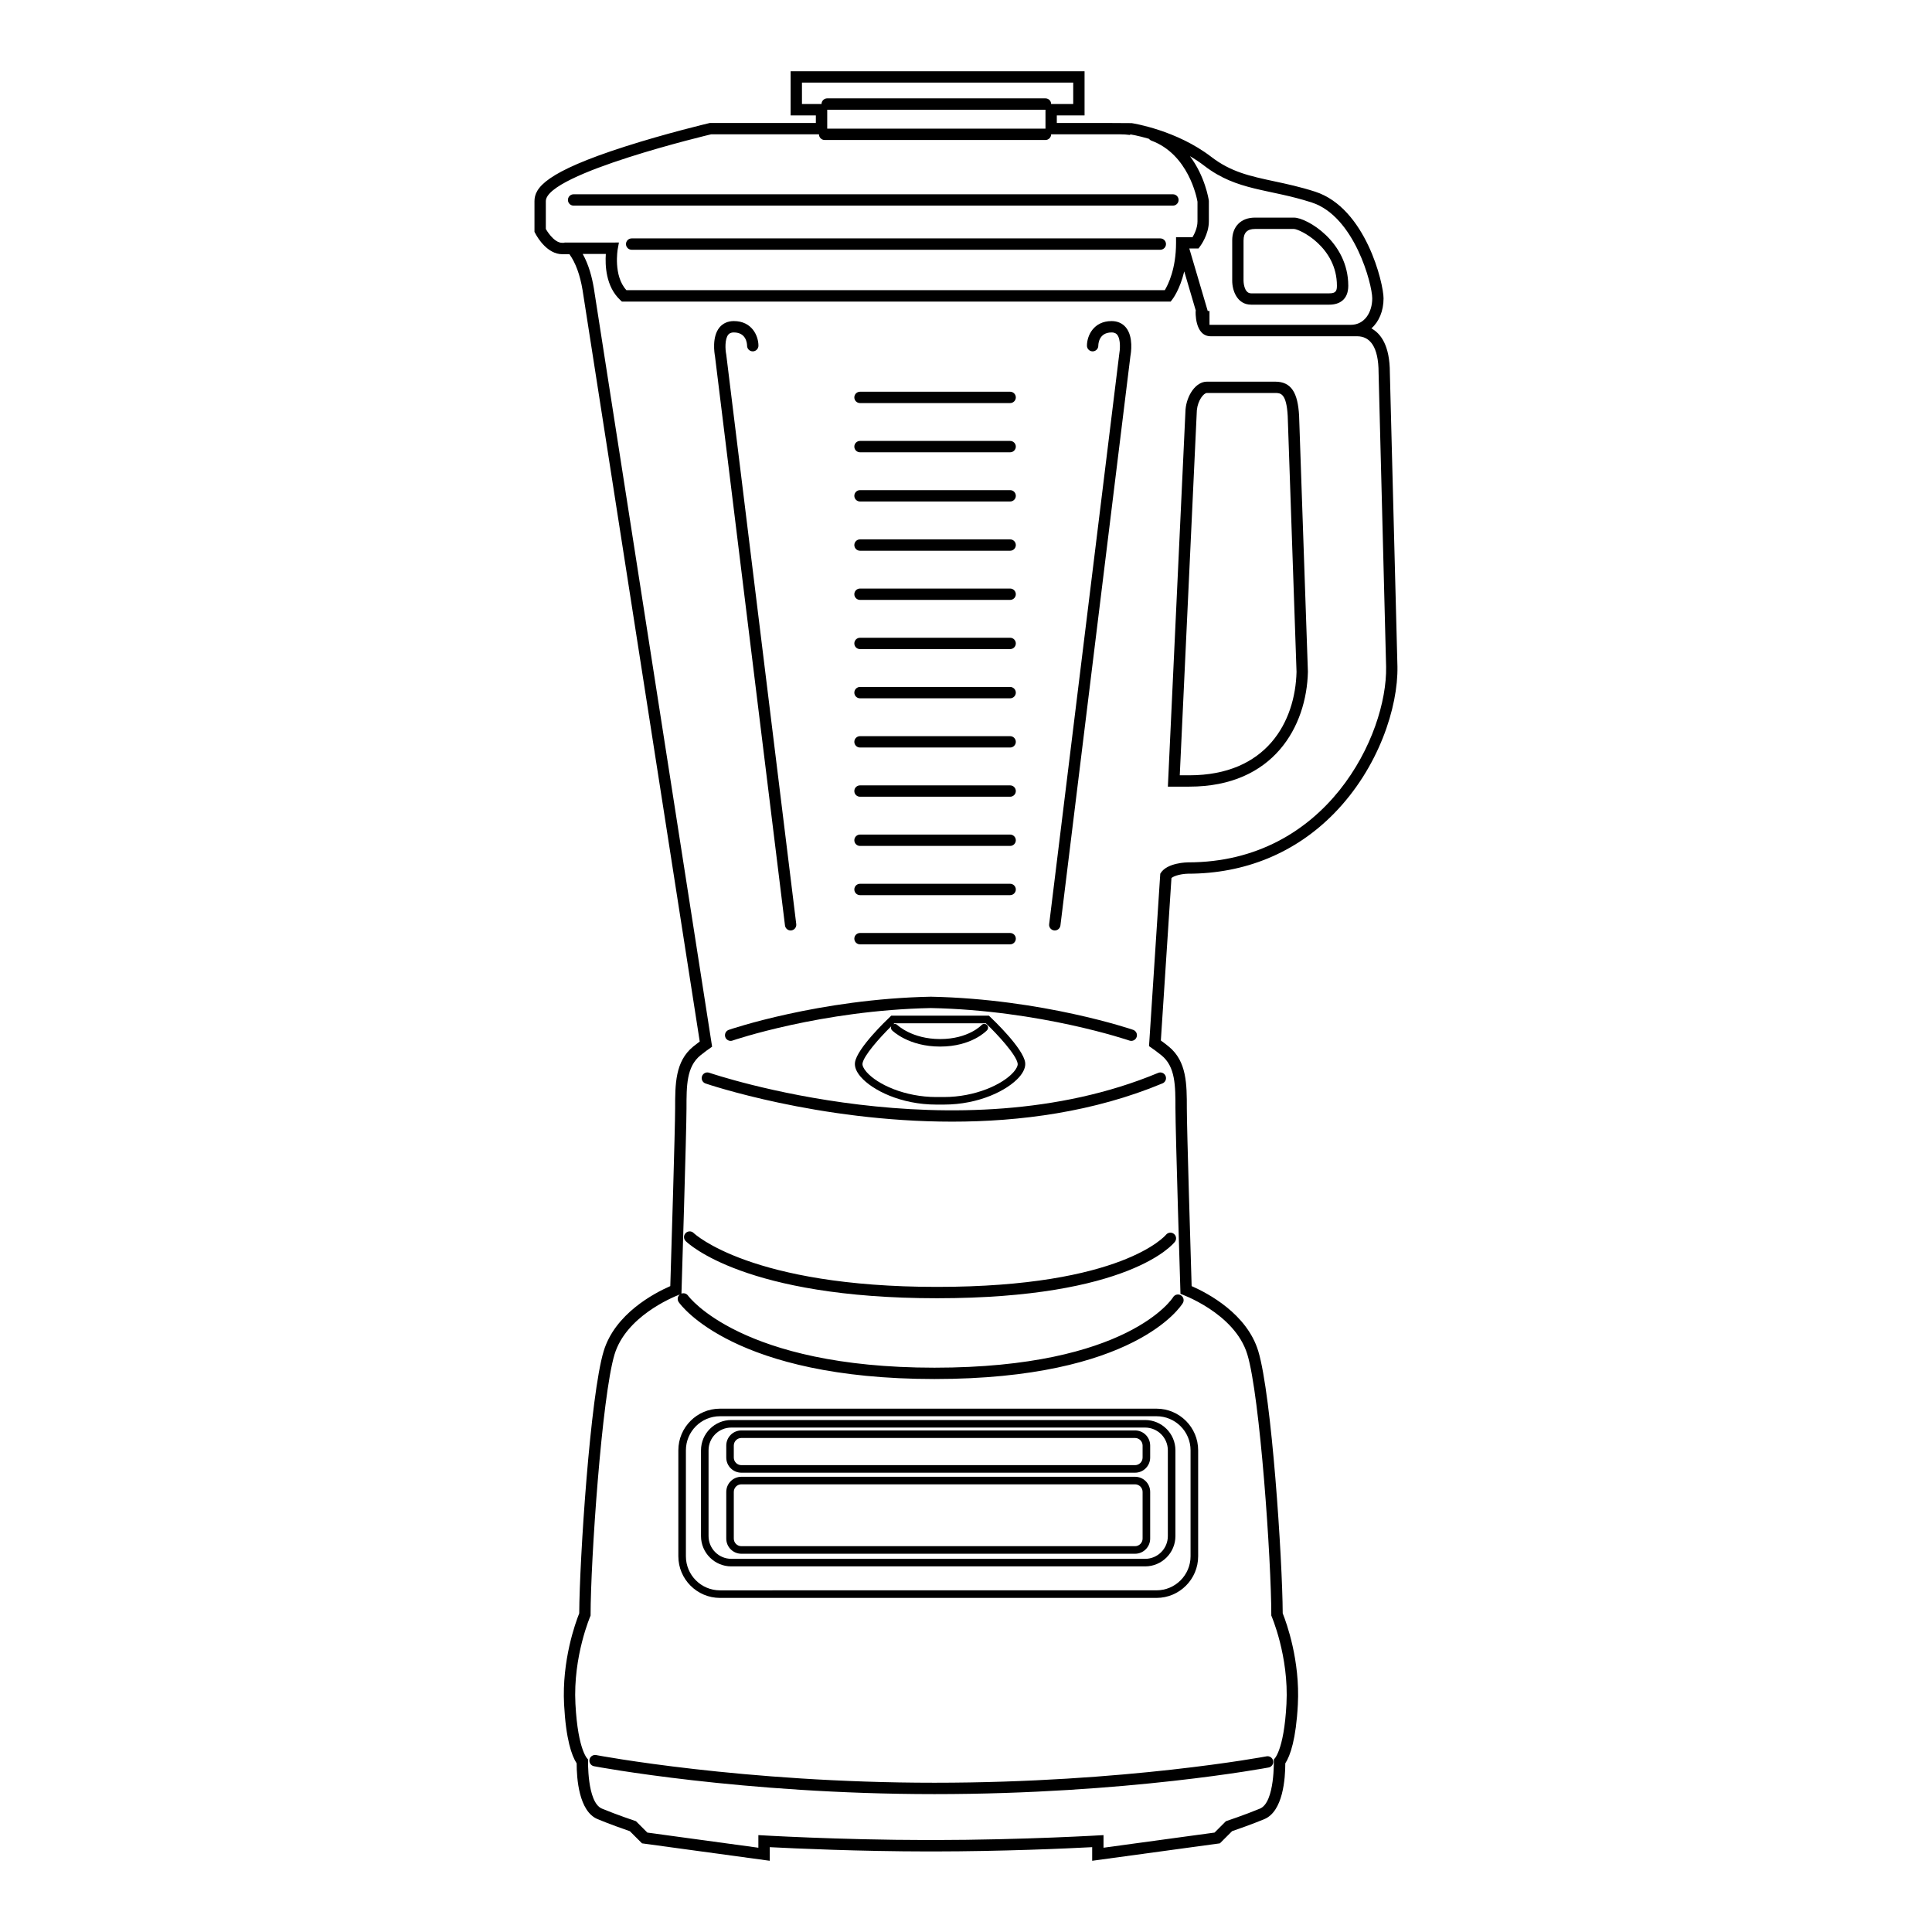 <?xml version="1.0" encoding="UTF-8"?>
<!-- Uploaded to: SVG Repo, www.svgrepo.com, Generator: SVG Repo Mixer Tools -->
<svg fill="#000000" width="800px" height="800px" version="1.1" viewBox="144 144 512 512" xmlns="http://www.w3.org/2000/svg">
 <g>
  <path d="m456.34 196.99c0-0.832-0.676-1.504-1.508-1.504h-158.82c-0.832 0-1.504 0.676-1.504 1.504 0 0.832 0.676 1.504 1.504 1.504h158.82c0.832-0.004 1.508-0.672 1.508-1.504z"/>
  <path d="m451.49 207.18h-140.09c-0.832 0-1.508 0.672-1.508 1.504s0.676 1.504 1.508 1.504h140.09c0.832 0 1.508-0.676 1.508-1.504s-0.676-1.504-1.508-1.504z"/>
  <path d="m331.95 428.29c-0.789-0.273-1.641 0.141-1.91 0.93-0.273 0.789 0.141 1.641 0.93 1.914 0.438 0.152 29.758 10.117 65.355 10.117 17.953 0 37.512-2.539 55.754-10.145 0.766-0.32 1.133-1.199 0.809-1.969-0.32-0.766-1.199-1.133-1.965-0.809-53.336 22.238-118.32 0.188-118.97-0.039z"/>
  <path d="m392.31 485.04c-49.27 0-64.27-14.07-64.477-14.273-0.59-0.586-1.535-0.586-2.121 0.004-0.59 0.586-0.59 1.539 0 2.129 0.621 0.613 15.738 15.148 66.602 15.148 50.977 0 62.578-14.355 63.051-14.965 0.504-0.656 0.375-1.59-0.273-2.094-0.648-0.52-1.594-0.391-2.109 0.254-0.113 0.133-11.543 13.797-60.672 13.797z"/>
  <path d="m334.8 517.31c-6.082 0-11.031 4.953-11.031 11.031v28.086c0 6.082 4.953 11.035 11.031 11.035h115.69c6.078 0 11.035-4.953 11.035-11.035v-28.086c0-6.078-4.957-11.031-11.035-11.031zm124.71 11.031v28.086c0 4.977-4.047 9.027-9.023 9.027l-115.69 0.004c-4.977 0-9.027-4.051-9.027-9.027v-28.086c0-4.977 4.047-9.027 9.027-9.027h115.69c4.973-0.004 9.023 4.043 9.023 9.023z"/>
  <path d="m337.8 520.32c-4.422 0-8.027 3.602-8.027 8.023v22.742c0 4.422 3.602 8.023 8.027 8.023h109.67c4.422 0 8.027-3.602 8.027-8.023v-22.742c0-4.422-3.606-8.023-8.027-8.023zm115.69 8.023v22.742c0 3.316-2.695 6.023-6.023 6.023l-109.67-0.004c-3.32 0-6.023-2.703-6.023-6.023v-22.742c0-3.316 2.695-6.019 6.023-6.019h109.67c3.324 0.008 6.023 2.707 6.023 6.023z"/>
  <path d="m340.48 523.08c-2.215 0-4.012 1.797-4.012 4.012v3.176c0 2.219 1.797 4.012 4.012 4.012h104.32c2.215 0 4.008-1.797 4.008-4.012v-3.176c0-2.219-1.797-4.012-4.008-4.012zm106.32 4.012v3.176c0 1.105-0.898 2.012-2.008 2.012h-104.32c-1.105 0-2.008-0.902-2.008-2.012v-3.176c0-1.105 0.898-2.012 2.008-2.012h104.32c1.113 0 2.008 0.906 2.008 2.012z"/>
  <path d="m444.8 535.36h-104.32c-2.215 0-4.012 1.797-4.012 4.012v12.375c0 2.215 1.797 4.012 4.012 4.012h104.32c2.215 0 4.008-1.797 4.008-4.012v-12.375c0.004-2.215-1.793-4.012-4-4.012zm2 16.383c0 1.105-0.898 2.012-2.008 2.012h-104.32c-1.105 0-2.008-0.902-2.008-2.012v-12.375c0-1.102 0.898-2.008 2.008-2.008h104.32c1.105 0 2.008 0.902 2.008 2.008z"/>
  <path d="m301.98 609.11c-0.816-0.148-1.605 0.383-1.762 1.195-0.152 0.816 0.383 1.605 1.199 1.762 0.387 0.078 39.18 7.391 90.227 7.391 51.043 0 88.18-6.984 88.555-7.055 0.812-0.152 1.355-0.945 1.199-1.762-0.164-0.816-0.953-1.352-1.762-1.195-0.371 0.07-37.254 6.996-87.988 6.996-50.754 0.008-89.289-7.254-89.668-7.332z"/>
  <path d="m337.14 416.92c-0.789 0.273-1.199 1.129-0.934 1.914 0.219 0.621 0.801 1.012 1.422 1.012 0.164 0 0.332-0.027 0.492-0.086 0.234-0.082 23.492-8.027 52.574-8.617 29.094 0.59 52.375 8.543 52.609 8.617 0.781 0.273 1.641-0.141 1.914-0.93 0.273-0.789-0.141-1.641-0.93-1.914-0.234-0.086-23.949-8.18-53.621-8.781-29.586 0.602-53.301 8.699-53.527 8.785z"/>
  <path d="m475.56 224.74h20.734c2.672 0 5.012-1.336 5.012-5.012 0-11.707-11.031-18.059-14.375-18.059h-10.363c-3.676 0-6.019 2.34-6.019 6.019v10.699c0 2.672 1.34 6.352 5.012 6.352zm-2.004-17.051c0-2.019 0.98-3.008 3.012-3.008h10.359c1.559 0.051 11.371 4.805 11.371 15.047 0 1.359-0.301 2.008-2.008 2.008h-20.734c-1.98 0-2.008-3.312-2.008-3.34l0.004-10.707z"/>
  <path d="m490.61 322.04-2.336-67.875c-0.332-6.019-2.012-9.023-6.352-9.023h-18.059c-3.012 0-5.352 3.676-5.684 7.352l-4.68 99.973h5.684c22.398 0 31.098-16.047 31.426-30.426zm-29.43-69.336c0.258-2.606 1.797-4.559 2.68-4.559h18.059c1.406 0 3.008 0 3.34 6.125l2.336 67.789c-0.336 13.266-7.973 27.402-28.418 27.402h-2.527z"/>
  <path d="m458.84 375.54c15.066 0 28.434-5.504 38.656-15.922 11.91-12.137 17.043-28.32 16.84-38.996l-2.008-77.828c0-7.262-2.434-10.422-4.887-11.762 2-1.789 3.215-4.609 3.215-7.961 0-3.957-4.723-23.938-18.129-28.277-3.977-1.285-7.652-2.07-10.898-2.762-6.367-1.367-11.391-2.438-16.617-6.453-9.207-7.078-20.633-8.875-21.109-8.953l-5.227-0.031h-14.613l0.004-2.016h7.352v-11.699h-77.898v11.699h6.688v2.012h-28.109l-0.34 0.082c-0.113 0.027-11.188 2.656-22.125 6.164-21.086 6.758-23.996 10.953-23.996 14.484v8.125l0.367 0.672c0.477 0.875 3.066 5.246 6.988 5.246h1.906c1.637 2.269 2.809 5.465 3.481 9.492l31.055 199.15c-0.621 0.457-1.203 0.91-1.746 1.355-4.777 3.914-4.777 9.965-4.777 16.371 0 5.176-1.016 38.598-1.281 47.094-4.363 1.914-14.66 7.363-17.652 17.23-3.559 11.746-6.398 55.113-6.481 69.492-1.012 2.527-4.625 12.488-4.012 24.168 0.488 9.207 2 13.543 3.332 15.586-0.004 3.996 0.586 12.723 5.539 14.781 3.234 1.348 7.027 2.668 8.551 3.195l3.231 3.227 33.848 4.617v-3.609c6.801 0.355 23.609 1.121 42.152 1.137h1.148c18.535-0.016 35.344-0.777 42.148-1.137v3.609l33.84-4.617 3.231-3.227c1.527-0.527 5.32-1.848 8.559-3.195 4.961-2.062 5.551-10.785 5.547-14.781 1.324-2.043 2.844-6.383 3.328-15.586 0.613-11.68-3-21.637-4.012-24.168-0.082-14.375-2.926-57.746-6.481-69.492-2.992-9.863-13.289-15.316-17.656-17.23-0.258-8.5-1.273-41.926-1.273-47.094 0-6.41 0-12.457-4.777-16.371-0.648-0.527-1.355-1.078-2.109-1.621l2.812-43.074c0.82-0.648 2.852-1.117 4.398-1.125zm4.348-187.58c8.695 6.684 17.051 6.019 28.422 9.695 11.371 3.676 16.047 21.734 16.047 25.41 0 3.676-2.008 7.019-5.684 7.019h-37.445v-3.676h-0.469l-4.879-16.551h2.422l0.453-0.605c0.098-0.129 2.305-3.113 2.305-6.586v-5.348l-0.016-0.219c-0.062-0.383-0.996-6.383-5.004-11.719 1.297 0.762 2.598 1.613 3.848 2.578zm-106.66-16.387v-5.688h71.887v5.688h-5.852c0-0.832-0.676-1.504-1.504-1.504h-57.84c-0.832 0-1.508 0.676-1.508 1.504zm64.535 1.504v5.016h-57.84v-5.016zm-127.21 35.191c-0.168 0-0.324 0.035-0.473 0.086h-0.383c-2.34 0-4.348-3.676-4.348-3.676v-7.359c0-7.352 43.801-17.723 43.801-17.723h28.586c0 0.832 0.676 1.504 1.508 1.504h58.512c0.828 0 1.504-0.676 1.504-1.504h18.227c0.953 0 1.867 0.066 2.758 0.18l-0.086-0.18s2.019 0.309 5.012 1.184c0.168 0.215 0.391 0.391 0.66 0.492 9.777 3.625 12.012 15.012 12.215 16.176v5.227c0 1.703-0.812 3.336-1.316 4.18h-4.367v1.504c0 6.875-2.102 11.086-2.981 12.539l-142.68-0.004c-3.519-3.828-2.316-10.777-2.305-10.844l0.324-1.777-14.172 0.004zm157.63 167.27-2.981 45.695c1.082 0.738 2.223 1.562 3.312 2.453 3.688 3.012 3.688 8.023 3.688 14.047 0 6.023 1.336 49.152 1.336 49.152s14.375 5.012 17.719 16.051c3.348 11.031 6.352 54.5 6.352 69.211 0 0 4.688 10.699 4.016 23.406-0.672 12.707-3.348 14.711-3.348 14.711s0.336 11.363-3.676 13.035c-4.016 1.672-9.027 3.34-9.027 3.34l-3.008 3.012-29.422 4.012v-3.34s-20.957 1.285-45.16 1.305h-1.145c-24.215-0.02-45.164-1.305-45.164-1.305v3.34l-29.422-4.012-3.008-3.012s-5.016-1.672-9.027-3.34c-4.012-1.672-3.676-13.035-3.676-13.035s-2.676-2.012-3.348-14.711c-0.672-12.699 4.016-23.406 4.016-23.406 0-14.707 3.008-58.18 6.348-69.211 3.023-9.953 15.008-15.008 17.328-15.906-0.637 0.488-0.781 1.387-0.32 2.047 0.574 0.832 14.762 20.375 67.773 20.375 53.066 0 65.32-19.297 65.82-20.121 0.426-0.711 0.199-1.637-0.512-2.066-0.711-0.426-1.637-0.203-2.066 0.512-0.105 0.188-11.859 18.672-63.238 18.672-51.203 0-65.168-18.902-65.305-19.094-0.402-0.562-1.121-0.766-1.746-0.539 0.055-1.844 1.336-43.199 1.336-49.082 0-6.023 0-11.035 3.684-14.047 1.02-0.832 2.082-1.609 3.102-2.305l-31.336-200.98c-0.492-2.945-1.352-6.242-2.957-9.109h6.129c-0.203 2.891-0.047 8.629 3.824 12.219l0.434 0.406h145.43l0.445-0.578c0.113-0.141 2.012-2.625 3.152-7.426l3.094 10.508h-0.078s-0.332 6.688 4.012 6.688h38.789c3.348 0 5.688 2.672 5.688 9.699l1.992 77.895c0.336 18.055-15.719 51.828-52.492 51.828-0.004 0-5.684 0-7.359 3.012z"/>
  <path d="m371.91 250.82h39.789c0.828 0 1.504-0.676 1.504-1.504 0-0.832-0.676-1.504-1.504-1.504h-39.789c-0.828 0-1.504 0.672-1.504 1.504 0 0.828 0.676 1.504 1.504 1.504z"/>
  <path d="m371.91 263.86h39.789c0.828 0 1.504-0.672 1.504-1.504 0-0.832-0.676-1.504-1.504-1.504h-39.789c-0.828 0-1.504 0.676-1.504 1.504 0 0.836 0.676 1.504 1.504 1.504z"/>
  <path d="m371.91 276.9h39.789c0.828 0 1.504-0.672 1.504-1.504s-0.676-1.504-1.504-1.504h-39.789c-0.828 0-1.504 0.676-1.504 1.504s0.676 1.504 1.504 1.504z"/>
  <path d="m371.91 289.95h39.789c0.828 0 1.504-0.676 1.504-1.504s-0.676-1.504-1.504-1.504h-39.789c-0.828 0-1.504 0.676-1.504 1.504s0.676 1.504 1.504 1.504z"/>
  <path d="m371.91 302.98h39.789c0.828 0 1.504-0.676 1.504-1.504 0-0.832-0.676-1.504-1.504-1.504h-39.789c-0.828 0-1.504 0.672-1.504 1.504 0 0.832 0.676 1.504 1.504 1.504z"/>
  <path d="m371.91 316.02h39.789c0.828 0 1.504-0.672 1.504-1.504s-0.676-1.504-1.504-1.504h-39.789c-0.828 0-1.504 0.672-1.504 1.504 0 0.836 0.676 1.504 1.504 1.504z"/>
  <path d="m371.91 329.06h39.789c0.828 0 1.504-0.676 1.504-1.504s-0.676-1.504-1.504-1.504h-39.789c-0.828 0-1.504 0.676-1.504 1.504s0.676 1.504 1.504 1.504z"/>
  <path d="m371.91 342.1h39.789c0.828 0 1.504-0.676 1.504-1.504 0-0.832-0.676-1.504-1.504-1.504h-39.789c-0.828 0-1.504 0.672-1.504 1.504 0 0.828 0.676 1.504 1.504 1.504z"/>
  <path d="m371.91 355.14h39.789c0.828 0 1.504-0.672 1.504-1.504 0-0.832-0.676-1.504-1.504-1.504h-39.789c-0.828 0-1.504 0.672-1.504 1.504 0 0.836 0.676 1.504 1.504 1.504z"/>
  <path d="m371.91 368.18h39.789c0.828 0 1.504-0.672 1.504-1.504s-0.676-1.504-1.504-1.504h-39.789c-0.828 0-1.504 0.676-1.504 1.504s0.676 1.504 1.504 1.504z"/>
  <path d="m371.91 381.22h39.789c0.828 0 1.504-0.676 1.504-1.504s-0.676-1.504-1.504-1.504h-39.789c-0.828 0-1.504 0.676-1.504 1.504 0 0.832 0.676 1.504 1.504 1.504z"/>
  <path d="m371.91 394.26h39.789c0.828 0 1.504-0.672 1.504-1.504 0-0.832-0.676-1.504-1.504-1.504h-39.789c-0.828 0-1.504 0.672-1.504 1.504 0 0.832 0.676 1.504 1.504 1.504z"/>
  <path d="m352.03 389.26c0.098 0.762 0.742 1.32 1.492 1.32 0.062 0 0.121 0 0.184-0.012 0.824-0.102 1.41-0.852 1.309-1.68l-18.555-150.96-0.02-0.105c-0.234-1.168-0.402-3.957 0.559-5.129 0.207-0.254 0.59-0.594 1.477-0.594 3.289 0 3.5 2.93 3.508 3.519 0 0.828 0.676 1.492 1.508 1.492 0.828 0 1.504-0.676 1.504-1.504 0-2.621-1.738-6.519-6.519-6.519-1.586 0-2.894 0.586-3.809 1.691-2.047 2.504-1.332 6.84-1.195 7.57z"/>
  <path d="m423.34 390.57c0.066 0.004 0.121 0.012 0.184 0.012 0.75 0 1.402-0.559 1.5-1.32l18.547-150.91c0.137-0.73 0.859-5.066-1.195-7.57-0.91-1.105-2.223-1.691-3.797-1.691-4.785 0-6.527 3.898-6.527 6.519 0 0.832 0.676 1.504 1.508 1.504 0.828 0 1.504-0.676 1.504-1.504 0-0.359 0.102-3.508 3.516-3.508 0.883 0 1.258 0.336 1.473 0.594 1.031 1.254 0.742 4.199 0.559 5.133l-18.574 151.08c-0.109 0.809 0.48 1.562 1.305 1.664z"/>
  <path d="m406.35 413.43-0.289-0.273h-25.859l-0.289 0.273c-0.898 0.848-8.801 8.375-9.332 12.125-0.168 1.164 0.359 2.484 1.527 3.828 3.066 3.535 10.645 7.344 20.027 7.344h1.984c9.383 0 16.957-3.809 20.027-7.344 1.164-1.348 1.691-2.668 1.527-3.828-0.527-3.75-8.43-11.277-9.324-12.125zm6.293 14.641c-2.871 3.305-10.152 6.656-18.516 6.656h-1.984c-8.363 0-15.652-3.348-18.516-6.656-0.75-0.867-1.137-1.68-1.055-2.231 0.293-2.047 4.445-6.734 7.606-9.863-0.137 0.355-0.066 0.781 0.219 1.07 0.18 0.172 4.402 4.305 12.746 4.305 8.367 0 12.277-4.16 12.445-4.336 0.371-0.406 0.34-1.043-0.066-1.41-0.41-0.375-1.043-0.344-1.418 0.062-0.031 0.035-3.465 3.691-10.965 3.691-7.465 0-11.293-3.691-11.328-3.723-0.285-0.285-0.695-0.352-1.051-0.223 0.082-0.082 0.164-0.156 0.242-0.234h24.258c3.211 3.066 8.113 8.434 8.43 10.676 0.086 0.535-0.301 1.348-1.047 2.215z"/>
 </g>
</svg>